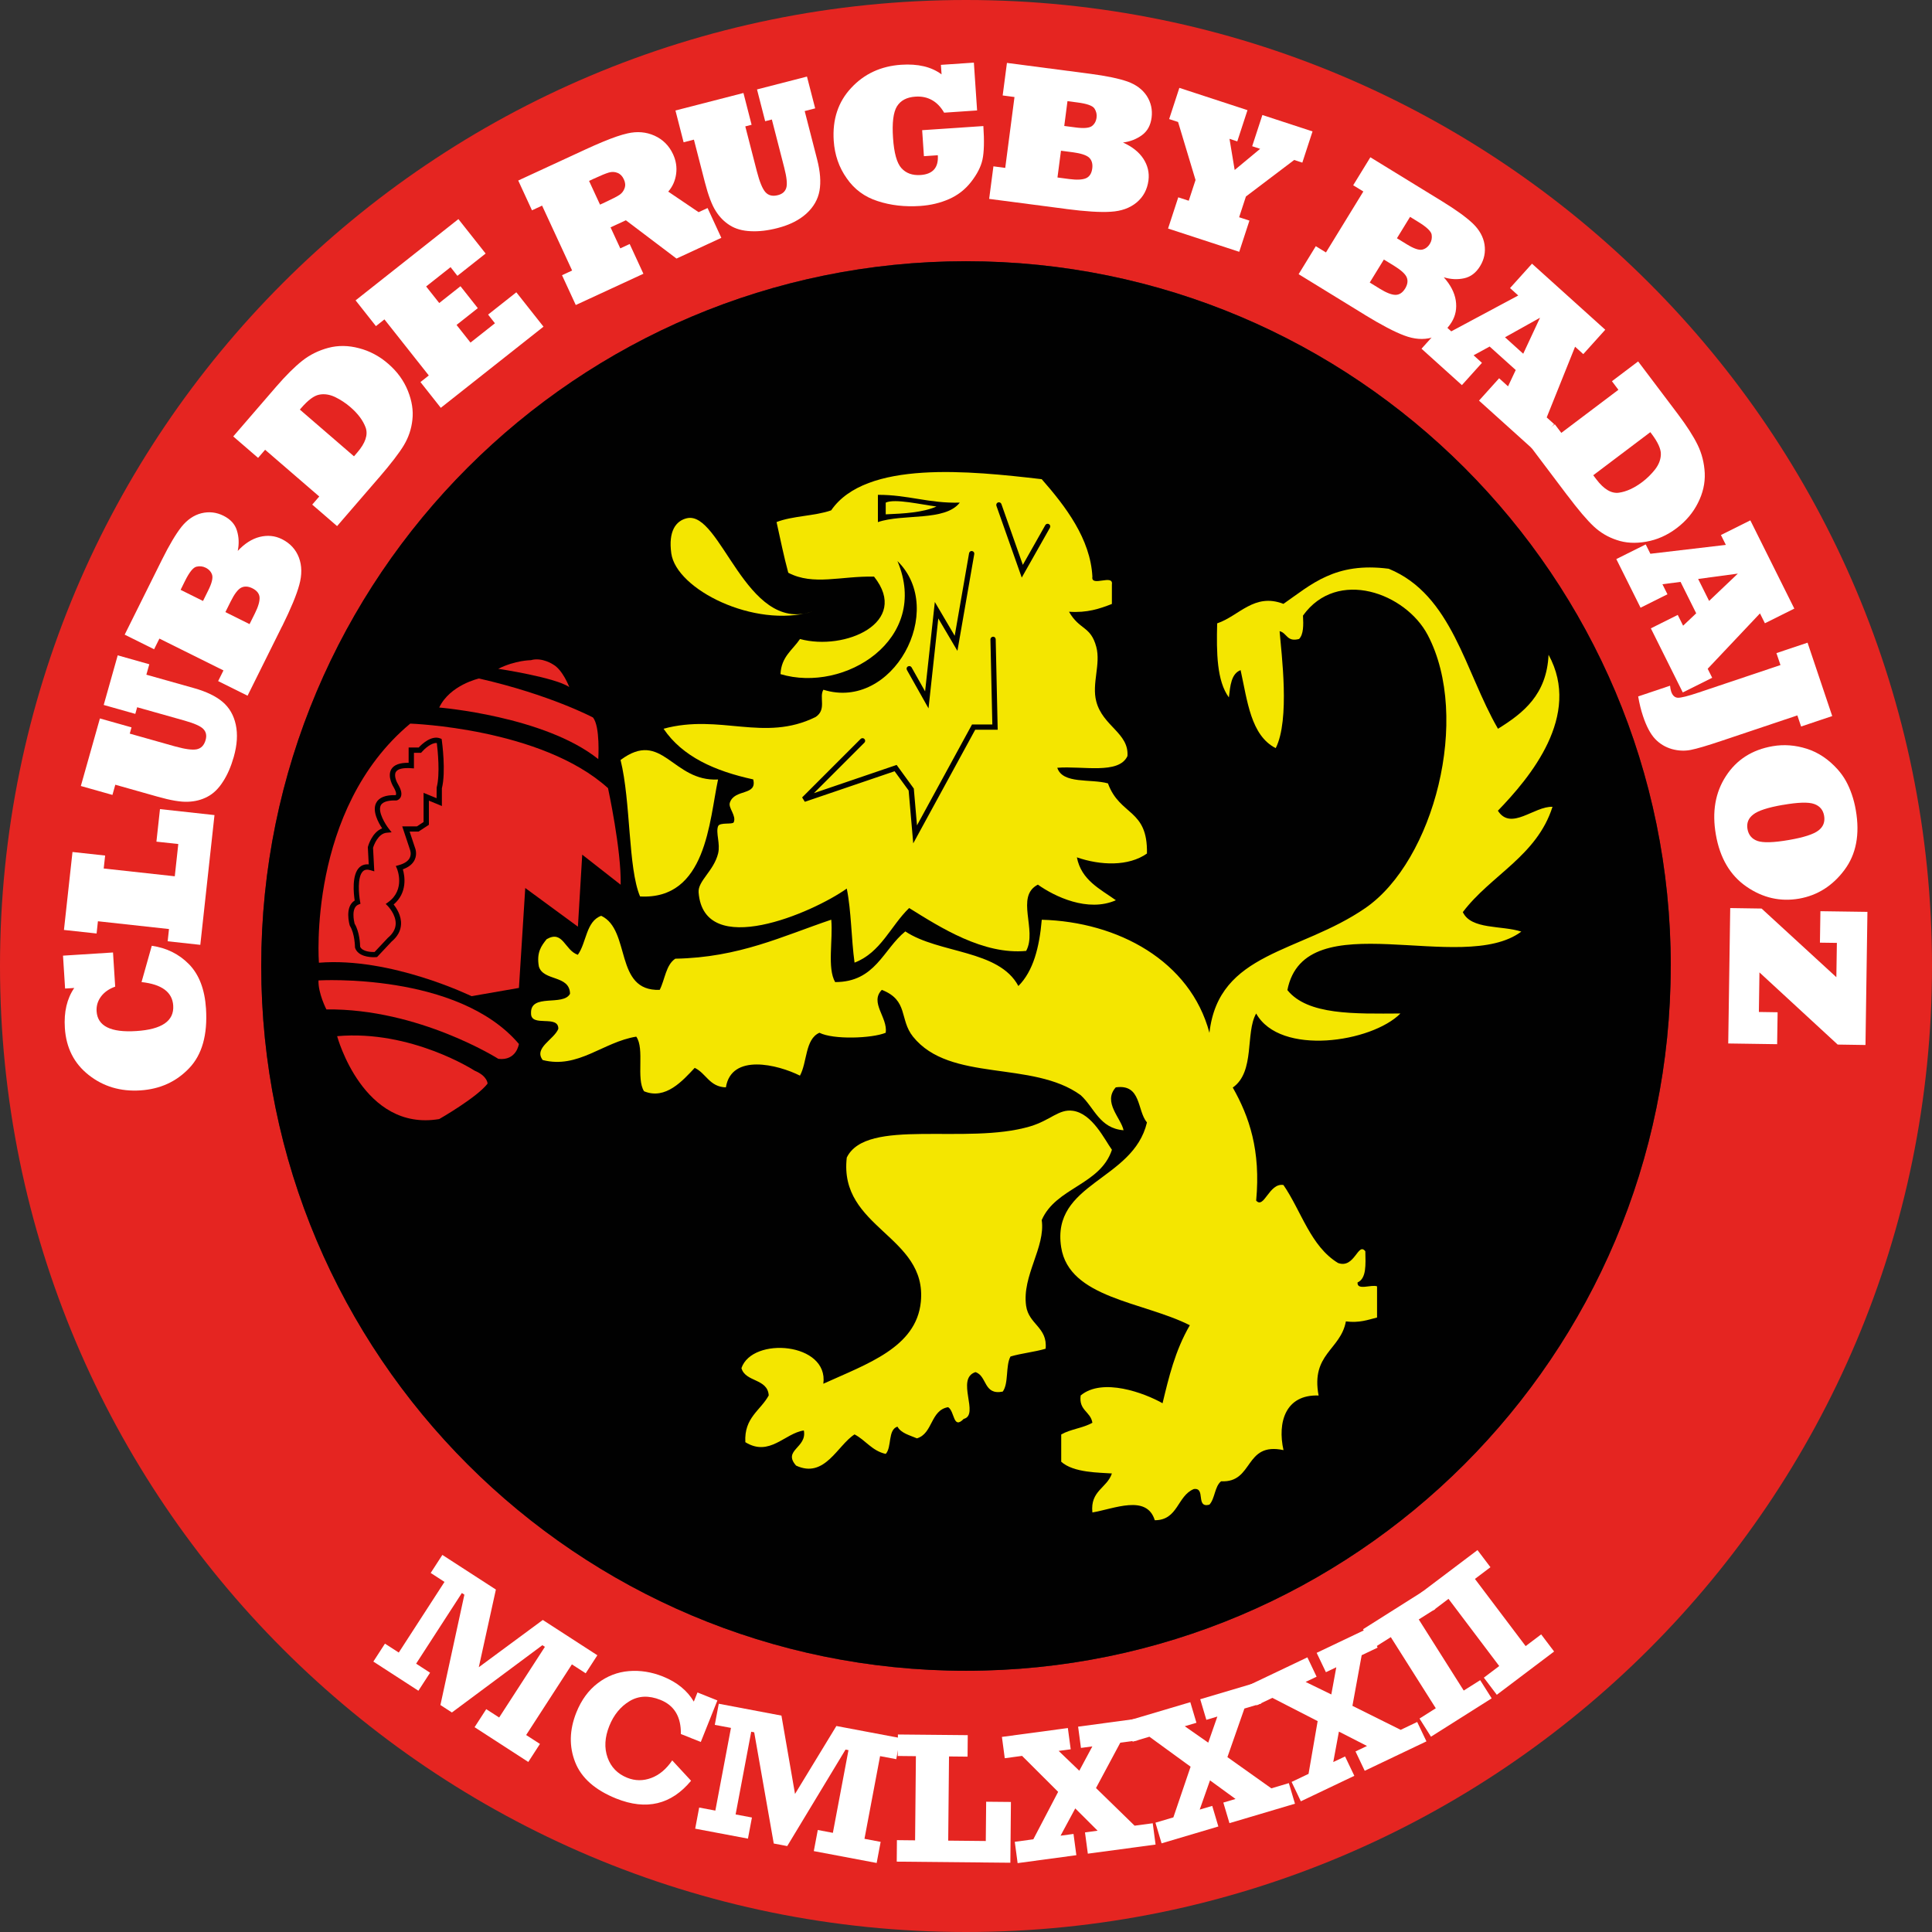 <?xml version="1.0" encoding="UTF-8"?> <svg xmlns="http://www.w3.org/2000/svg" width="500" height="500" viewBox="0 0 500 500" fill="none"><rect x="0" y="0" width="500" height="500" fill="#333333" stroke="none"/><g clip-path="url(#clip0_1101_5401)"><path fill-rule="evenodd" clip-rule="evenodd" d="M500 250C500 388.071 388.071 500 250 500C111.929 500 0 388.071 0 250C0 111.929 111.929 0 250 0C388.071 0 500 111.929 500 250ZM249.988 432.395C350.72 432.395 432.383 350.732 432.383 250H432.395C432.395 149.268 350.732 67.605 250 67.605C149.268 67.605 67.605 149.268 67.605 250C67.605 350.732 149.256 432.395 249.988 432.395Z" fill="#E52521"></path><path d="M36.626 254.175L39.279 244.769C43.109 245.31 46.326 246.906 48.917 249.546C51.532 252.222 52.993 256.053 53.313 261.026C53.742 267.816 52.294 272.961 48.954 276.448C45.626 279.947 41.427 281.862 36.332 282.194C31.199 282.525 26.742 281.199 22.961 278.216C19.166 275.232 17.116 271.18 16.785 266.048C16.514 261.885 17.325 258.435 19.216 255.685L16.846 255.832L16.306 247.323L29.247 246.501L29.812 255.341C28.228 255.906 27 256.753 26.141 257.907C25.294 259.049 24.913 260.326 24.999 261.714C25.244 265.557 28.67 267.263 35.276 266.834C41.894 266.416 45.086 264.218 44.828 260.24C44.607 256.765 41.882 254.739 36.639 254.162L36.626 254.175Z" fill="white"></path><path d="M55.511 210.93L51.839 244.524L43.392 243.603L43.736 240.435L25.343 238.421L24.999 241.589L16.551 240.668L18.761 220.495L27.209 221.416L26.84 224.768L45.233 226.782L46.142 218.432L40.482 217.818L41.403 209.395L55.511 210.943V210.93Z" fill="white"></path><path d="M29.836 203.097L29.1 205.724L20.922 203.416L25.858 185.931L34.036 188.24L33.581 189.861L45.099 193.114C47.849 193.888 49.801 194.158 50.943 193.912C52.073 193.667 52.834 192.869 53.215 191.506C53.534 190.376 53.349 189.443 52.65 188.694C51.974 187.957 50.366 187.233 47.824 186.509L35.497 183.034L35.018 184.753L26.84 182.444L30.463 169.601L38.64 171.91L37.879 174.611L50.255 178.098C53.411 178.994 55.879 180.173 57.622 181.659C59.366 183.144 60.496 185.109 61.023 187.552C61.551 189.996 61.38 192.783 60.496 195.889C59.783 198.394 58.862 200.53 57.708 202.286C56.566 204.091 55.228 205.393 53.693 206.191C52.171 207.001 50.489 207.431 48.635 207.492C46.817 207.578 44.202 207.148 40.789 206.178L29.836 203.084V203.097Z" fill="white"></path><path d="M73.007 162.062L64.069 180.05L56.456 176.268L57.831 173.506L41.255 165.267L39.88 168.03L32.268 164.248L41.931 144.823C43.822 141.017 45.516 138.181 46.989 136.315C48.475 134.485 50.182 133.319 52.122 132.827C54.086 132.349 56.002 132.557 57.843 133.478C59.636 134.375 60.803 135.639 61.306 137.285C61.834 138.967 61.908 140.735 61.527 142.576C63.307 140.673 65.198 139.458 67.2 138.954C69.238 138.451 71.153 138.635 72.933 139.519C75.07 140.575 76.543 142.171 77.354 144.283C78.152 146.395 78.176 148.753 77.452 151.368C76.752 153.959 75.266 157.532 73.019 162.075L73.007 162.062ZM46.731 152.645L52.539 155.53L53.89 152.804C54.811 150.963 55.142 149.612 54.897 148.777C54.639 147.967 54.074 147.341 53.202 146.911C52.453 146.542 51.655 146.456 50.82 146.665C49.973 146.874 48.991 148.102 47.873 150.361L46.744 152.645H46.731ZM58.322 158.403L64.584 161.522L65.959 158.759C66.844 156.991 67.236 155.604 67.175 154.597C67.101 153.615 66.475 152.829 65.321 152.252C64.24 151.712 63.27 151.662 62.411 152.092C61.564 152.534 60.655 153.725 59.685 155.69L58.335 158.403H58.322Z" fill="white"></path><path d="M98.031 123.656L87.238 136.155L80.804 130.593L82.621 128.493L68.612 116.399L66.794 118.499L60.361 112.949L71.472 100.081C74.014 97.147 76.261 94.912 78.225 93.365C80.202 91.805 82.462 90.688 85.003 90.013C87.545 89.35 90.197 89.387 92.935 90.123C94.261 90.467 95.563 90.958 96.827 91.633C98.092 92.297 99.308 93.132 100.462 94.138C102.795 96.152 104.489 98.485 105.557 101.137C106.613 103.765 107.006 106.269 106.724 108.651C106.478 110.997 105.741 113.182 104.538 115.196C103.347 117.197 101.174 120.021 98.031 123.668V123.656ZM77.599 105.999L91.609 118.093L92.456 117.111C94.568 114.668 95.293 112.507 94.629 110.653C93.954 108.811 92.628 107.031 90.651 105.336C89.472 104.317 88.159 103.458 86.734 102.758C85.298 102.082 83.91 101.874 82.584 102.144C81.258 102.402 79.711 103.556 77.931 105.619L77.599 106.012V105.999Z" fill="white"></path><path d="M140.649 84.549L114.078 105.545L108.811 98.878L110.972 97.171L99.492 82.658L97.294 84.402L92.026 77.734L118.634 56.702L125.681 65.616L118.376 71.386L116.608 69.139L110.284 74.137L113.673 78.422L119.174 74.075L123.656 79.748L118.155 84.095L121.765 88.662L128.088 83.665L126.32 81.418L133.626 75.647L140.673 84.561L140.649 84.549Z" fill="white"></path><path d="M166.519 70.846L149.01 78.938L145.45 71.227L148.065 70.011L140.293 53.215L137.677 54.43L134.117 46.719L151.626 38.628C153.197 37.903 154.671 37.253 156.046 36.688C157.409 36.123 158.6 35.669 159.607 35.325C160.613 34.981 161.559 34.711 162.431 34.514C164.911 33.95 167.219 34.146 169.368 35.104C171.541 36.086 173.15 37.682 174.181 39.905C174.955 41.575 175.225 43.281 174.979 45.049C174.734 46.793 174.058 48.303 172.941 49.592L180.799 54.909L183.12 53.841L186.68 61.551L175.077 66.917L161.976 57.008L158.01 58.838L160.527 64.277L162.959 63.148L166.519 70.859V70.846ZM152.448 46.817L155.285 52.957L156.672 52.318C158.489 51.471 159.705 50.845 160.306 50.44C160.945 50.01 161.399 49.433 161.645 48.696C161.903 47.996 161.841 47.223 161.448 46.4C161.068 45.565 160.515 45.013 159.815 44.742C159.103 44.448 158.342 44.423 157.556 44.656C156.795 44.877 155.469 45.418 153.59 46.289L152.461 46.817H152.448Z" fill="white"></path><path d="M179.559 36.148L176.919 36.823L174.807 28.596L192.402 24.066L194.514 32.292L192.881 32.71L195.865 44.3C196.577 47.063 197.326 48.892 198.112 49.752C198.897 50.611 199.966 50.857 201.341 50.501C202.483 50.206 203.195 49.58 203.49 48.61C203.784 47.652 203.612 45.897 202.949 43.343L199.757 30.929L198.026 31.371L195.914 23.145L208.843 19.817L210.967 28.044L208.254 28.744L211.458 41.206C212.281 44.386 212.49 47.112 212.084 49.371C211.679 51.618 210.55 53.583 208.696 55.277C206.842 56.959 204.361 58.212 201.23 59.022C198.713 59.673 196.393 59.943 194.293 59.833C192.169 59.747 190.364 59.243 188.903 58.322C187.442 57.414 186.214 56.174 185.232 54.602C184.249 53.079 183.304 50.599 182.42 47.161L179.584 36.135L179.559 36.148Z" fill="white"></path><path d="M242.731 40.175L239.109 40.42L238.655 33.692L254.494 32.624C254.752 36.491 254.678 39.389 254.261 41.317C253.855 43.171 252.873 45.086 251.326 47.063C249.804 49.028 247.9 50.513 245.617 51.52C243.333 52.527 240.853 53.116 238.164 53.3C234.173 53.571 230.502 53.153 227.15 52.048C223.786 50.98 221.109 49.015 219.132 46.142C217.131 43.33 216.013 40.089 215.768 36.442C215.4 30.929 216.91 26.349 220.311 22.727C223.675 19.105 227.985 17.116 233.203 16.76C237.562 16.465 241.061 17.288 243.677 19.253L243.505 16.785L252.038 16.207L252.873 28.584L244.34 29.161C243.492 27.688 242.436 26.595 241.184 25.895C239.932 25.195 238.507 24.901 236.911 25.011C234.664 25.158 233.068 26.006 232.123 27.54C231.19 29.075 230.846 31.789 231.116 35.693C231.374 39.586 232.098 42.188 233.277 43.502C234.48 44.841 236.125 45.43 238.237 45.295C241.43 45.074 242.915 43.38 242.707 40.187L242.731 40.175Z" fill="white"></path><path d="M275.907 54.074L255.992 51.471L257.097 43.048L260.154 43.453L262.549 25.109L259.491 24.704L260.596 16.281L282.108 19.093C286.319 19.645 289.561 20.321 291.808 21.107C294.018 21.905 295.676 23.145 296.781 24.815C297.873 26.521 298.291 28.388 298.033 30.438C297.775 32.427 296.953 33.937 295.565 34.956C294.141 36 292.495 36.651 290.629 36.884C293.011 37.953 294.767 39.352 295.897 41.071C297.038 42.827 297.48 44.706 297.223 46.682C296.916 49.04 295.897 50.955 294.153 52.404C292.422 53.841 290.199 54.639 287.486 54.798C284.797 54.983 280.942 54.737 275.92 54.086L275.907 54.074ZM274.581 38.996L273.673 45.933L276.73 46.339C278.682 46.596 280.131 46.523 281.052 46.13C281.961 45.737 282.501 44.89 282.673 43.613C282.832 42.41 282.562 41.476 281.887 40.813C281.199 40.163 279.763 39.684 277.59 39.401L274.581 39.008V38.996ZM276.263 26.165L275.429 32.599L278.437 32.992C280.475 33.262 281.862 33.139 282.575 32.636C283.262 32.12 283.667 31.384 283.79 30.426C283.901 29.603 283.716 28.817 283.25 28.093C282.783 27.356 281.298 26.828 278.793 26.509L276.263 26.177V26.165Z" fill="white"></path><path d="M320.736 65.174L302.294 59.145L304.933 51.066L307.647 51.95L309.403 46.584L304.884 31.568L302.576 30.819L305.216 22.74L322.848 28.51L320.208 36.59L318.194 35.926L319.532 43.993L326.126 38.517L324.063 37.842L326.703 29.763L339.681 34.011L337.041 42.09L334.93 41.403L322.442 50.857L320.687 56.223L323.351 57.094L320.711 65.174H320.736Z" fill="white"></path><path d="M353.2 81.467L336.084 70.957L340.528 63.712L343.156 65.333L352.831 49.556L350.204 47.947L354.649 40.703L373.14 52.048C376.762 54.27 379.439 56.198 381.17 57.843C382.864 59.477 383.871 61.281 384.19 63.258C384.497 65.26 384.117 67.138 383.036 68.894C381.993 70.601 380.617 71.644 378.935 72.013C377.204 72.393 375.436 72.307 373.643 71.755C375.387 73.707 376.418 75.696 376.75 77.734C377.069 79.809 376.713 81.7 375.669 83.395C374.429 85.421 372.71 86.747 370.537 87.373C368.364 87.975 366.006 87.803 363.464 86.845C360.935 85.912 357.522 84.119 353.2 81.479V81.467ZM358.148 67.163L354.489 73.118L357.117 74.739C358.799 75.77 360.137 76.298 361.144 76.31C362.138 76.31 362.973 75.77 363.649 74.677C364.275 73.646 364.422 72.688 364.066 71.792C363.71 70.908 362.593 69.901 360.726 68.747L358.136 67.163H358.148ZM364.913 56.137L361.524 61.662L364.115 63.246C365.871 64.326 367.185 64.781 368.044 64.609C368.879 64.425 369.555 63.909 370.058 63.086C370.488 62.374 370.647 61.588 370.512 60.729C370.377 59.869 369.235 58.777 367.099 57.463L364.926 56.124L364.913 56.137Z" fill="white"></path><path d="M378.334 99.664L367.885 90.246L373.57 83.935L375.583 85.752L392.92 76.47L390.796 74.554L396.481 68.243L415.439 85.335L409.754 91.646L407.63 89.73L400.287 108.025L402.215 109.769L396.53 116.08L382.766 103.679L387.972 97.895L390.28 99.983L392.27 95.759L385.516 89.681L381.366 91.953L383.527 93.905L378.321 99.688L378.334 99.664ZM398.556 82.228L389.495 87.287L394.209 91.548L398.556 82.228Z" fill="white"></path><path d="M405.555 128.113L395.609 114.926L402.387 109.806L404.069 112.028L418.84 100.879L417.17 98.657L423.948 93.537L434.188 107.104C436.521 110.198 438.24 112.875 439.333 115.11C440.438 117.369 441.052 119.812 441.187 122.44C441.297 125.068 440.708 127.646 439.418 130.175C438.805 131.403 438.043 132.57 437.122 133.662C436.202 134.755 435.133 135.774 433.906 136.695C431.45 138.549 428.81 139.716 425.998 140.195C423.211 140.686 420.682 140.538 418.41 139.752C416.163 139.016 414.186 137.849 412.467 136.241C410.761 134.657 408.452 131.943 405.555 128.1V128.113ZM427.103 111.844L412.332 122.993L413.118 124.036C415.07 126.615 417.023 127.781 418.975 127.511C420.915 127.241 422.929 126.308 425.016 124.748C426.268 123.803 427.373 122.71 428.356 121.458C429.326 120.193 429.817 118.879 429.829 117.529C429.854 116.19 429.056 114.422 427.41 112.249L427.103 111.844Z" fill="white"></path><path d="M424.574 157.274L418.3 144.688L425.912 140.894L427.116 143.313L446.65 141.017L445.374 138.463L452.986 134.669L464.368 157.507L456.756 161.301L455.479 158.747L441.948 173.076L443.114 175.409L435.502 179.203L427.238 162.615L434.2 159.14L435.588 161.927L438.976 158.723L434.925 150.594L430.234 151.196L431.536 153.799L424.574 157.274ZM449.769 148.446L439.48 149.833L442.316 155.518L449.769 148.433V148.446Z" fill="white"></path><path d="M423.96 180.234L432.211 177.459C432.26 178.012 432.346 178.515 432.493 178.957C432.837 179.989 433.414 180.529 434.225 180.578C435.047 180.603 436.828 180.161 439.566 179.24L460.783 172.118L459.739 169.024L467.794 166.323L474.179 185.318L466.124 188.019L465.154 185.146L445.435 191.764C441.776 192.991 439.161 193.765 437.589 194.072C436.005 194.391 434.372 194.318 432.702 193.863C430.996 193.372 429.547 192.5 428.343 191.236C427.152 189.971 426.096 188.006 425.212 185.342C424.697 183.807 424.279 182.113 423.96 180.247V180.234Z" fill="white"></path><path d="M458.757 193.114C461.679 192.611 464.626 192.832 467.597 193.777C470.556 194.71 473.233 196.503 475.603 199.143C476.438 200.088 477.15 201.083 477.727 202.127C478.304 203.17 478.82 204.337 479.25 205.601C479.692 206.878 480.035 208.229 480.281 209.666C481.374 215.94 480.379 221.109 477.31 225.185C475.799 227.211 474.056 228.844 472.104 230.084C470.139 231.325 467.978 232.147 465.621 232.565C460.746 233.412 456.191 232.368 451.967 229.446C447.743 226.524 445.103 222.03 444.06 215.977C443.041 210.12 443.912 205.086 446.663 200.862C449.401 196.626 453.428 194.035 458.757 193.114ZM461.397 208.303C457.505 208.978 454.951 209.813 453.723 210.807C452.47 211.765 451.979 213.018 452.249 214.565C452.52 216.087 453.379 217.119 454.828 217.634C456.301 218.15 459.015 218.076 462.968 217.389C466.812 216.726 469.353 215.903 470.618 214.921C471.87 213.963 472.349 212.698 472.079 211.114C471.821 209.604 470.962 208.585 469.501 208.069C468.039 207.541 465.338 207.627 461.384 208.315L461.397 208.303Z" fill="white"></path><path d="M447.264 270.051L447.78 235.008L455.896 235.131L475.247 252.898L475.382 244.02L470.998 243.959L471.121 235.818L483.289 235.99L482.786 270.444L475.591 270.333L455.344 251.658L455.196 261.898L460.046 261.971L459.923 270.235L447.289 270.051H447.264Z" fill="white"></path><path d="M96.606 430.038L99.627 425.372L103.2 427.68L115.036 409.398L111.463 407.077L114.484 402.411L128.334 411.375L123.913 431.474L140.477 419.245L154.597 428.38L151.577 433.046L148.004 430.738L136.167 449.02L139.74 451.328L136.72 455.994L122.821 446.994L125.841 442.328L129.181 444.489L141.017 426.207L140.366 425.777L116.952 443.188L113.98 441.26L120.181 412.701L119.53 412.271L107.694 430.553L111.303 432.899L108.283 437.564L96.606 430.001V430.038Z" fill="white"></path><path d="M180.504 438.006L185.661 440.069L181.364 450.825L176.207 448.762C176.281 444.318 174.513 441.358 170.903 439.922C167.919 438.731 165.255 438.841 162.909 440.266C160.564 441.69 158.833 443.826 157.691 446.663C156.5 449.634 156.353 452.36 157.237 454.852C158.121 457.333 159.815 459.076 162.32 460.083C164.371 460.906 166.446 460.918 168.533 460.144C170.62 459.371 172.438 457.848 173.972 455.589L178.847 460.856C173.727 467.033 167.281 468.58 159.508 465.473C154.02 463.275 150.471 460.144 148.863 456.08C147.255 452.004 147.353 447.706 149.158 443.188C150.447 439.971 152.289 437.442 154.708 435.6C157.126 433.758 159.803 432.727 162.738 432.481C165.672 432.236 168.607 432.702 171.541 433.869C175.188 435.33 177.865 437.503 179.559 440.376L180.504 438.006Z" fill="white"></path><path d="M179.915 473.258L180.946 467.794L185.133 468.58L189.173 447.178L184.986 446.393L186.017 440.929L202.237 443.998L205.749 464.27L216.455 446.687L232.982 449.806L231.951 455.27L227.764 454.484L223.724 475.885L227.911 476.671L226.88 482.135L210.611 479.065L211.642 473.601L215.547 474.338L219.586 452.937L218.825 452.79L203.735 477.764L200.248 477.101L195.189 448.32L194.416 448.173L190.376 469.574L194.6 470.372L193.569 475.836L179.903 473.258H179.915Z" fill="white"></path><path d="M232.074 481.791L232.123 476.229L236.825 476.278L237.034 454.496L232.331 454.447L232.381 448.885L250.454 449.057L250.405 454.619L245.604 454.57L245.396 476.352L255.12 476.45L255.218 466.284L261.628 466.345L261.48 482.074L232.086 481.791H232.074Z" fill="white"></path><path d="M263.359 482.172L262.622 476.659L267.423 476.008L273.845 463.73L264.513 454.423L260.031 455.024L259.295 449.511L276.362 447.215L277.098 452.716L273.98 453.133L279.321 458.266L282.697 451.967L279.751 452.36L279.014 446.859L293.711 444.882L294.448 450.395L289.929 451.009L283.643 462.747L293.637 472.484L298.328 471.858L299.064 477.371L281.531 479.728L280.794 474.228L284.06 473.786L278.277 468.015L274.471 475.075L277.823 474.621L278.56 480.121L263.371 482.172H263.359Z" fill="white"></path><path d="M300.611 477.039L299.028 471.711L303.669 470.335L308.126 457.222L297.468 449.462L293.134 450.751L291.55 445.423L308.052 440.524L309.636 445.852L306.616 446.749L312.693 450.997L315.051 444.244L312.202 445.091L310.618 439.762L324.837 435.538L326.421 440.867L322.05 442.169L317.654 454.742L329.024 462.821L333.554 461.47L335.138 466.799L318.182 471.833L316.598 466.505L319.753 465.571L313.148 460.758L310.483 468.322L313.725 467.364L315.309 472.693L300.624 477.052L300.611 477.039Z" fill="white"></path><path d="M336.661 466.185L334.266 461.163L338.65 459.076L341.007 445.423L329.281 439.406L325.205 441.346L322.811 436.324L338.355 428.92L340.737 433.93L337.889 435.281L344.543 438.522L345.833 431.487L343.144 432.764L340.749 427.754L354.133 421.382L356.527 426.403L352.402 428.368L350.007 441.469L362.495 447.682L366.767 445.644L369.162 450.665L353.187 458.278L350.805 453.268L353.777 451.856L346.508 448.136L345.047 456.019L348.104 454.57L350.499 459.58L336.661 466.173V466.185Z" fill="white"></path><path d="M370.34 449.462L367.369 444.76L371.581 442.095L359.941 423.69L355.717 426.354L352.745 421.652L368.462 411.718L371.433 416.421L367.173 419.11L378.812 437.515L383.073 434.826L386.044 439.529L370.328 449.462H370.34Z" fill="white"></path><path d="M387.37 438.608L384.018 434.176L387.997 431.167L374.871 413.781L370.893 416.789L367.541 412.357L382.373 401.159L385.725 405.592L381.71 408.624L394.836 426.01L398.851 422.978L402.203 427.41L387.37 438.608Z" fill="white"></path><path d="M432.383 250C432.383 350.732 350.72 432.395 249.988 432.395C149.256 432.395 67.605 350.732 67.605 250C67.605 149.268 149.268 67.605 250 67.605C350.732 67.605 432.395 149.268 432.395 250H432.383Z" fill="#010101"></path><path fill-rule="evenodd" clip-rule="evenodd" d="M128.972 173.088C128.972 173.088 143.706 175.311 147.328 177.815C147.328 177.815 145.658 173.371 143.154 171.971C143.154 171.971 140.268 170.019 137.395 170.854C137.395 170.854 133.417 170.854 128.96 173.076L128.972 173.088Z" fill="#E52521"></path><path d="M113.673 183.107C113.673 183.107 140.931 185.33 154.83 196.454C154.83 196.454 155.383 187.957 153.443 185.674C153.443 185.674 142.319 179.768 123.962 175.593C123.962 175.593 116.46 177.263 113.673 183.095V183.107Z" fill="#E52521"></path><path d="M109.192 194.588L108.983 194.821H107.129V198.861L106.392 198.811C104.28 198.664 102.917 198.996 102.451 199.781C101.861 200.776 102.709 202.507 103.052 203.047C103.863 204.447 104.072 205.491 103.703 206.277C103.445 206.829 102.942 207.099 102.598 207.161H102.524H102.451C100.99 207.124 99.123 207.308 98.546 208.425C97.699 210.095 99.774 213.386 100.572 214.405L101.346 215.4L100.093 215.51C97.785 215.719 96.729 218.825 96.545 219.415L96.864 225.505L95.931 225.222C95.072 224.964 94.421 225.038 93.966 225.455C92.395 226.868 92.874 231.632 93.193 233.338L93.291 233.891L92.775 234.099C90.799 234.885 91.621 238.446 91.769 239.035C93.058 241.172 93.193 244.303 93.205 245.015C93.819 246.341 96.177 246.402 96.938 246.378L100.363 242.731C101.677 241.638 102.34 240.447 102.402 239.17C102.524 236.69 100.4 234.529 100.388 234.505L99.823 233.94L100.474 233.473C104.98 230.22 102.77 224.891 102.745 224.842L102.438 224.117L103.187 223.908C104.685 223.491 105.655 222.84 106.061 221.968C106.552 220.925 106.085 219.857 106.085 219.844L104.096 213.865H107.902L109.621 212.735V205.184L112.986 206.571L113.01 203.796C113.931 200.371 113.268 194.047 113.047 192.292C111.623 192.169 109.806 193.863 109.179 194.6L109.192 194.588Z" fill="#E52521"></path><path d="M157.335 203.956C140.096 188.387 106.171 187.27 106.171 187.27C79.478 209.518 82.535 249.153 82.535 249.153C101.162 247.63 122.022 257.809 122.022 257.809L134.301 255.673L135.934 229.814L149.563 239.821L150.68 221.183L160.626 228.967C160.847 220.065 157.347 203.944 157.347 203.944L157.335 203.956ZM114.361 204.042V208.597L110.997 207.21V213.46L108.32 215.215H106.011L107.374 219.316C107.374 219.316 108.087 220.876 107.325 222.496C106.81 223.601 105.778 224.436 104.256 224.977C104.747 226.659 105.52 230.981 101.874 234.087C102.61 235.008 103.887 236.948 103.789 239.195C103.715 240.889 102.881 242.4 101.321 243.701L97.588 247.679L97.331 247.704C97.331 247.704 97.085 247.728 96.766 247.728C95.538 247.728 92.714 247.495 91.916 245.371L91.867 245.125C91.867 245.125 91.842 241.675 90.578 239.649L90.504 239.477C90.442 239.269 89.129 234.689 91.793 233.056C91.535 231.349 90.971 226.303 93.082 224.412C93.537 224.007 94.286 223.601 95.427 223.7L95.194 219.243L95.219 219.144C95.268 218.973 96.238 215.4 98.902 214.38C97.92 212.907 96.275 209.911 97.343 207.799C98.043 206.412 99.749 205.7 102.389 205.786C102.414 205.773 102.451 205.736 102.475 205.675C102.524 205.552 102.635 205.049 101.886 203.76C101.837 203.674 100.142 201.009 101.272 199.082C101.96 197.927 103.482 197.375 105.754 197.412V193.458H108.357C109.13 192.623 111.623 190.229 113.906 191.088L114.287 191.236L114.349 191.641C114.398 191.972 115.454 199.781 114.349 204.054L114.361 204.042Z" fill="#E52521"></path><path fill-rule="evenodd" clip-rule="evenodd" d="M84.475 261.247C84.475 261.247 82.314 257.072 82.425 253.733C82.425 253.733 118.486 251.572 134.289 270.173C134.289 270.173 133.699 274.594 128.972 274.029C128.972 274.029 108.357 260.965 84.475 261.235V261.247Z" fill="#E52521"></path><path fill-rule="evenodd" clip-rule="evenodd" d="M87.25 268.16C87.25 268.16 93.93 292.95 113.673 289.61C113.673 289.61 123.41 284.048 126.185 280.438C126.185 280.438 126.185 278.486 122.845 277.098C122.845 277.098 106.441 266.453 87.25 268.16Z" fill="#E52521"></path><path fill-rule="evenodd" clip-rule="evenodd" d="M185.833 201.734C183.537 212.391 182.85 232.945 165.648 232C162.517 224.633 163.29 207.541 160.601 196.687C171.431 188.608 173.972 202.36 185.833 201.734Z" fill="#F4E600"></path><path fill-rule="evenodd" clip-rule="evenodd" d="M210.058 158.342C195.189 162.627 175.028 152.559 173.727 143.203C172.929 137.432 174.93 134.78 177.766 134.117C186.545 132.078 192.967 163.879 210.058 158.33V158.342Z" fill="#F4E600"></path><path fill-rule="evenodd" clip-rule="evenodd" d="M387.653 188.62C394.308 184.507 400.287 179.731 400.766 169.454C409.435 185.244 395.904 201.279 387.653 209.813C391.042 215.117 397.07 208.585 401.785 208.806C397.721 221.563 385.811 226.475 378.579 236.052C380.716 240.644 388.647 239.441 393.718 241.098C378.37 252.566 337.692 233.289 333.174 256.237C338.429 262.757 350.597 262.352 362.433 262.291C354.992 269.78 331.283 273.39 325.095 262.291C322.234 267.276 324.886 277.369 319.041 281.457C323.302 288.972 326.31 297.726 325.095 310.717C327.133 313.013 328.447 306.051 332.155 306.677C336.808 313.455 339.166 322.541 346.287 326.863C350.597 328.422 351.432 321.337 353.347 323.83C353.421 327.268 353.666 330.865 351.333 331.897C351.162 334.082 354.906 332.351 356.38 332.904V340.971C353.961 341.584 351.775 342.419 348.313 341.977C346.962 349.369 339.215 350.376 341.253 361.156C332.633 360.849 330.571 368.155 332.167 375.289C321.914 373.103 324.542 383.81 316.021 383.355C314.339 384.694 314.449 387.837 312.988 389.409C309.329 390.379 312.141 384.878 308.948 385.369C304.651 387.125 304.909 393.436 298.856 393.436C296.756 386.658 288.321 390.489 282.71 391.422C282.108 385.774 286.504 385.124 287.756 381.33C284.588 381.084 277.86 381.194 274.643 378.297V371.237C276.988 369.874 280.377 369.567 282.71 368.204C282.255 365.294 279.137 365.048 279.677 361.144C285.313 356.441 296.216 360.518 300.869 363.158C302.465 356.552 304.086 349.578 307.929 342.972C295.798 336.845 276.693 336.01 274.63 322.786C272.027 306.051 293.269 305.596 296.83 290.494C294.227 287.375 295.418 280.475 288.763 281.408C285.325 285.239 290.15 289.401 290.776 292.508C284.539 292.017 283.201 286.626 279.677 283.422C267.177 274.336 245.874 280.229 236.285 268.283C232.7 263.813 235.18 258.902 228.218 256.176C225.001 259.467 229.79 263.297 229.225 267.276C225.64 268.761 215.608 269.093 212.072 267.276C208.327 268.921 208.929 274.901 207.026 278.375C201.267 275.49 189.283 272.543 187.859 281.408C183.599 281.285 182.751 277.761 179.792 276.362C176.71 279.64 172.253 284.736 166.679 282.415C164.579 279.137 166.9 271.438 164.665 268.283C156.07 269.658 149.637 276.693 140.452 274.336C138.058 271.205 143.375 269.044 144.492 266.269C144.578 262.487 137.346 266.011 137.432 262.229C137.223 256.974 145.793 260.51 147.525 257.183C147.414 252.247 140.612 254.003 139.458 250.123C138.807 246.439 140.133 244.745 141.471 243.063C145.72 240.607 146.113 245.924 149.538 247.102C151.798 243.984 151.638 238.434 155.592 237.009C163.364 240.668 158.87 256.606 170.731 256.176C172.094 253.499 172.327 249.705 174.77 248.109C191.297 247.814 202.544 242.252 215.129 238.016C215.608 243.247 214.037 250.54 216.136 254.162C226.573 254.162 228.537 245.703 234.296 241.049C242.977 246.832 258.533 245.739 263.555 255.181C267.423 251.314 268.995 245.15 269.609 238.029C289.291 238.557 308.052 248.674 313 267.288C315.395 246.243 336.366 246.722 353.359 234.996C371.102 222.767 380.728 185.735 369.505 164.358C363.796 153.48 346.078 146.948 337.213 159.312C337.348 161.804 337.361 164.174 336.206 165.365C332.99 166.225 333.088 163.781 331.16 163.352C331.614 169.11 333.898 186.238 330.153 193.618C323.695 190.315 322.835 181.425 321.067 173.432C318.624 174.353 318.391 177.484 318.034 180.492C314.903 176.232 314.805 168.926 315.002 161.326C320.699 159.398 324.579 153.357 332.155 156.279C339.313 151.331 345.464 145.376 359.4 147.193C375.853 153.946 379.144 173.874 387.653 188.559V188.62Z" fill="#F4E600"></path><path fill-rule="evenodd" clip-rule="evenodd" d="M287.756 297.591C284.736 306.689 273.268 307.315 269.596 315.751C270.615 322.798 264.452 330.153 265.557 337.95C266.244 342.788 271.156 343.5 270.603 349.05C267.755 349.897 264.378 350.216 261.517 351.063C260.203 353.445 261.087 358.037 259.503 360.149C254.482 361.132 255.513 356.073 252.443 355.103C247.237 356.822 253.598 366.166 249.411 367.209C246.623 370.083 247.115 365.233 245.371 364.177C240.767 364.95 241.454 371.016 237.304 372.244C235.426 371.433 233.228 370.942 232.258 369.211C229.716 370.033 230.846 374.527 229.225 376.271C225.652 375.473 224.031 372.722 221.158 371.224C216.726 374.036 213.447 382.766 206.019 379.291C202.483 375.252 208.917 374.724 208.033 370.205C203.084 370.917 199.168 377.106 192.893 373.238C192.549 366.841 196.822 365.061 198.947 361.132C198.664 356.699 192.906 357.743 191.886 354.072C194.674 345.833 214.515 347.417 213.079 358.111C224.412 352.954 237.145 348.73 238.311 336.919C240.005 319.753 217.02 317.899 219.144 299.58C224.215 289.143 250.061 296.412 266.576 291.513C271.905 289.929 274.016 286.946 277.675 287.474C282.722 288.21 285.877 294.951 287.768 297.566L287.756 297.591Z" fill="#F4E600"></path><path fill-rule="evenodd" clip-rule="evenodd" d="M242.338 131.096C238.827 132.631 234.075 132.913 229.225 133.11V130.077C231.582 128.972 238.385 130.581 242.338 131.084V131.096Z" fill="#F4E600"></path><path d="M296.83 220.9C297.075 209.273 289.831 211.2 286.737 202.741C282.28 201.488 275.036 202.998 273.624 198.701C280.156 198.161 289.549 200.506 291.783 195.668C292.213 189.713 285.386 187.945 283.716 181.536C282.501 176.919 284.92 171.885 283.716 167.403C282.255 161.952 279.382 163.106 276.656 158.317C281.359 158.649 284.613 157.532 287.756 156.304V151.257C288.21 148.446 282.255 152.043 282.71 149.244C282.206 139.458 275.76 131.035 269.596 124.012C251.044 121.863 224.093 119.014 215.105 132.078C210.881 133.564 205.086 133.491 200.972 135.111C201.955 139.519 202.851 144.001 204.005 148.225C210.5 151.638 217.696 149.023 226.205 149.231C235.659 161.117 218.641 168.533 207.038 165.377C205.147 168.201 202.188 169.945 201.992 174.463C218.567 179.448 240.828 165.463 232.258 145.204C245.187 157.875 231.018 184.139 213.091 178.503C211.912 180.455 214.012 183.623 211.078 185.563C197.694 192.157 186.398 184.618 171.725 188.596C176.612 195.816 184.986 199.548 194.931 201.709C196.024 206.056 190.057 204.054 188.878 207.762C188.449 209.113 190.634 211.114 189.885 212.809C189.603 213.447 186.263 212.747 185.845 213.816C185.182 215.498 186.472 218.346 185.845 220.876C184.704 225.443 180.566 227.997 180.799 230.969C182.162 248.416 210.316 236.248 219.144 229.962C220.335 235.843 220.299 242.94 221.158 249.128C227.973 246.525 230.49 239.625 235.291 234.996C243.48 240.104 254.518 247.139 265.569 246.095C268.491 240.718 262.684 232 268.602 228.943C272.936 232.024 281.531 236.175 288.787 232.982C284.662 230.035 279.849 227.788 278.695 221.883C284.821 223.994 292.078 224.265 296.854 220.876L296.83 220.9ZM227.199 135.124V128.063C234.971 128.027 240.423 130.31 248.392 130.077C244.573 135.001 233.707 132.877 227.199 135.124ZM234.984 172.462C235.315 172.278 235.733 172.401 235.917 172.72L239.416 178.933L241.933 155.788L247.078 164.543L250.798 143.166C250.859 142.798 251.216 142.54 251.584 142.613C251.952 142.675 252.21 143.031 252.136 143.399L247.778 168.447L242.829 160.049L240.3 183.328L234.713 173.395C234.529 173.064 234.64 172.646 234.971 172.462H234.984ZM252.37 188.878L236.346 218.26L235.155 204.582L231.521 199.597L208.29 207.505L207.59 206.375L222.73 191.236C223 190.966 223.43 190.966 223.7 191.236C223.97 191.506 223.97 191.936 223.7 192.206L210.648 205.258L232.049 197.964L236.494 204.079L237.316 213.607L251.559 187.491H256.815L256.323 165.488C256.323 165.107 256.618 164.8 256.986 164.788C257.404 164.751 257.674 165.083 257.686 165.451L258.202 188.854H252.357L252.37 188.878ZM271.733 136.56L264.427 149.477L257.87 130.9C257.748 130.544 257.932 130.151 258.288 130.028C258.644 129.905 259.037 130.089 259.16 130.445L264.709 146.186L270.529 135.897C270.714 135.566 271.131 135.455 271.463 135.639C271.794 135.823 271.905 136.241 271.72 136.572L271.733 136.56Z" fill="#F4E600"></path></g><defs><clipPath id="clip0_1101_5401"><rect width="500" height="500" fill="white"></rect></clipPath></defs></svg> 